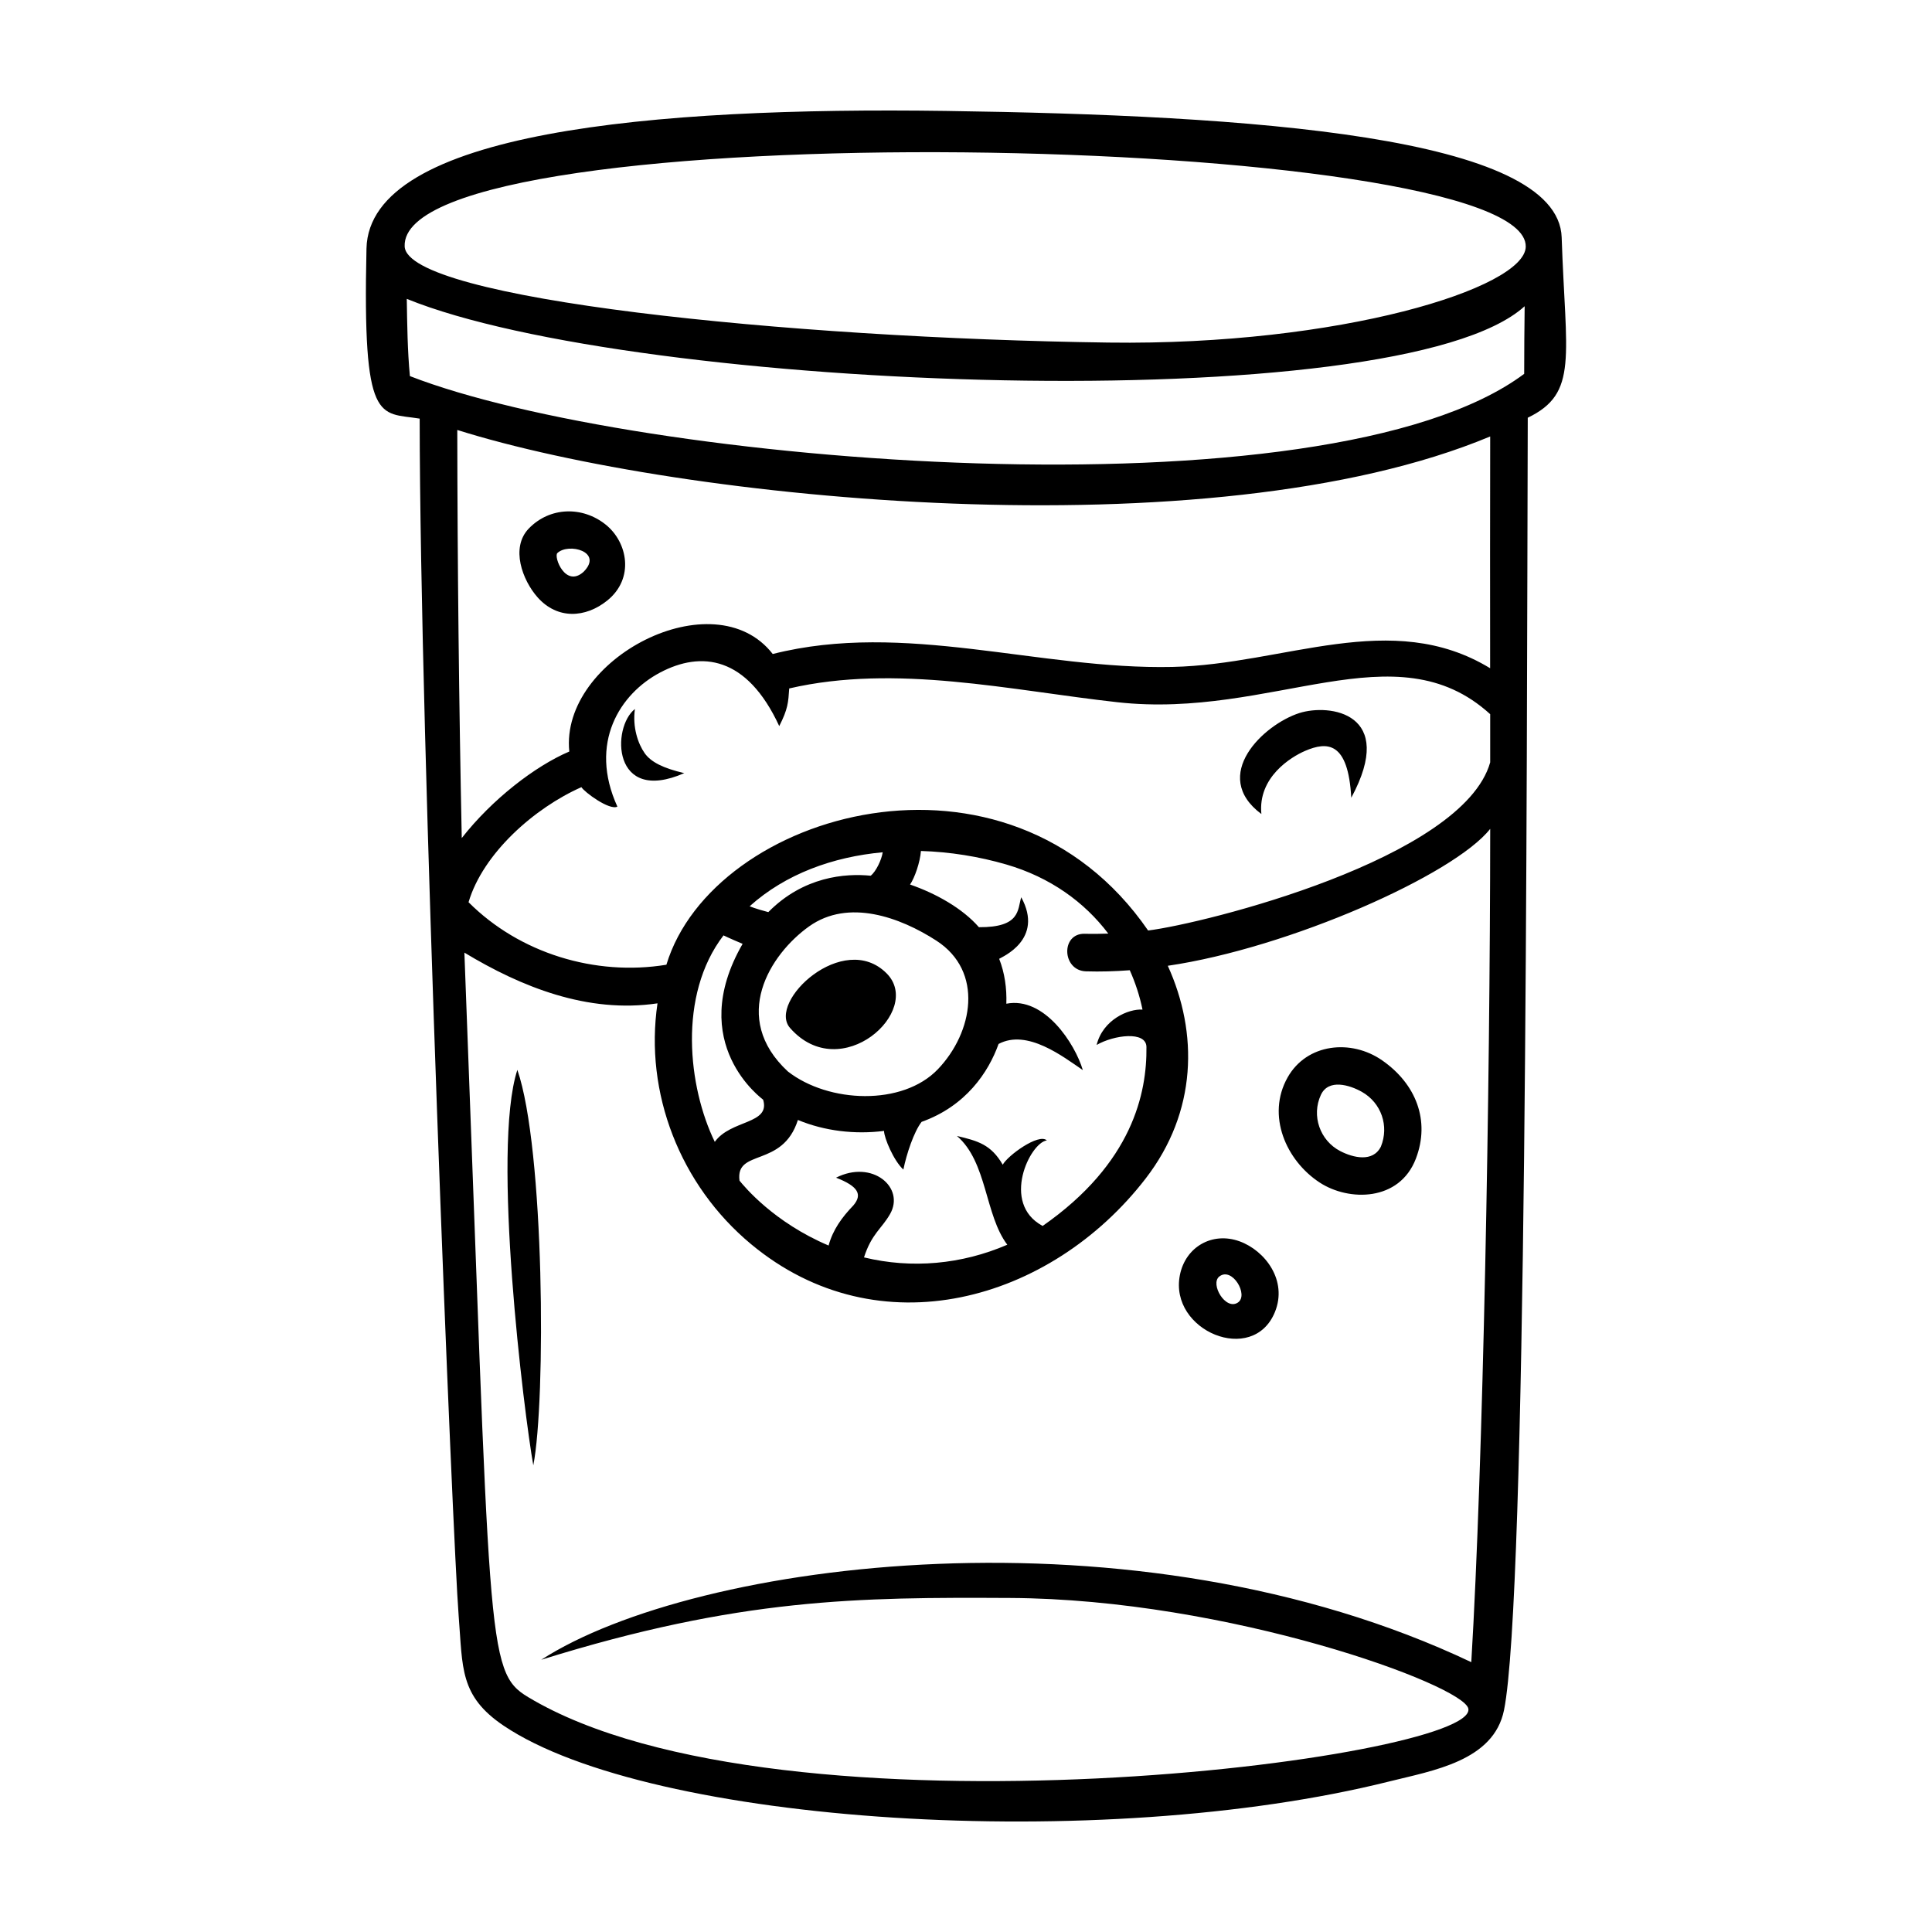<?xml version="1.0" encoding="UTF-8"?>
<!-- Uploaded to: ICON Repo, www.iconrepo.com, Generator: ICON Repo Mixer Tools -->
<svg fill="#000000" width="800px" height="800px" version="1.1" viewBox="144 144 512 512" xmlns="http://www.w3.org/2000/svg">
 <path d="m557.86 206.91c-0.887-26.875-82.465-32.379-163.21-33.512-77.473-1.09-152.82 5.481-153.53 36.477-1.066 47.066 3.375 43.328 14.098 45.062 0.059 86.141 8.77 297.66 10.332 317.29 1.094 13.785 0.203 21.199 11.93 29.102 38.832 26.164 158.37 33.871 234.7 14.773 11.559-2.891 27.668-5.422 30.398-18.898 6.082-30.031 6-245.91 6.293-342.5 13.492-6.504 10.039-15.992 8.988-47.789zm-23.953 377.58c-89.008-42.23-205.64-27.008-246.47-0.637 52.645-16.418 84.145-16.582 124.29-16.375 57.914 0.297 120.16 23.07 121.4 29.336 2.625 13.219-182.3 37.125-249.16-3.059-11.352-6.82-9.879-13.602-16.898-197.3 15.004 9.055 32.641 16.191 51.176 13.441-3.512 23.719 5.984 48.176 24.793 63.816 33.82 28.133 79.41 15.211 104.57-17.387 13.668-17.707 13.965-38.582 5.871-56.383 32.152-4.719 75.91-24.141 85.441-36.289-0.035 69.242-1.855 168.12-5.012 220.84zm-187.67-149.06c1.996 6.57-8.586 5.25-12.812 11.176-7.031-14.426-9.875-38.824 2.312-54.719 1.289 0.637 4.676 2.086 5.062 2.238-15.277 26.52 5.402 41.199 5.438 41.305zm85.555-34.016c3.863 0.121 7.738 0 11.609-0.293 1.496 3.352 2.637 6.84 3.375 10.43-3.719-0.242-10.5 2.664-12.16 9.371 4.566-2.641 13.156-3.773 13.203 0.539 0.141 12.148-3.664 30.812-27.52 47.434-0.031-0.016-0.051-0.039-0.074-0.055-11.02-5.992-3.281-22 1.195-22.625-2.156-1.984-10.418 4.055-11.684 6.445-3.109-5.344-6.539-6.297-12.141-7.621 8.055 6.922 7.367 20.922 13.348 28.824-12.113 5.231-25.312 6.418-37.977 3.359 2.023-6.281 4.648-7.547 6.898-11.473 4.035-7.031-4.664-14.52-14.305-9.652 5.906 2.289 7.047 4.469 4.586 7.356-2.977 3.09-5.43 6.422-6.559 10.625-14.52-6.152-22.309-15.602-23.609-17.195-1.145-8.578 11.406-3.269 15.473-16.082 7.094 2.941 15.105 3.879 22.828 2.902 0 1.805 2.555 7.91 5.125 10.246 0.816-4.07 2.785-10.016 4.828-12.645 11.73-4.18 17.738-13.168 20.398-20.645 7.602-4.066 17.141 3.402 22.332 6.926-2.055-6.957-10.168-19.566-20.273-17.594 0.141-4.09-0.434-8.152-1.898-11.898 0.676-0.484 11.984-5.094 5.844-16.32-1.012 3.344-0.18 8.012-11.215 7.941-4.367-5.012-11.387-8.934-18.246-11.309 1.23-1.789 2.66-5.898 2.883-8.891 7.684 0.23 15.375 1.473 22.633 3.582 11.617 3.379 20.723 9.977 27.016 18.312-2.07 0.066-4.137 0.109-6.195 0.047-6.457-0.195-6.102 9.754 0.281 9.957zm-39.652-8.137c12.645 8.16 9.73 24.32 0.422 34.066-9.355 9.801-28.98 9.012-39.766 0.609-15.387-14.258-4.715-31.09 5.621-38.449 10.438-7.43 24.141-2.414 33.723 3.773zm-17.395-17.203c-6.723-0.672-17.801 0.191-27.137 9.648-0.371-0.074-3.797-1.043-4.949-1.551 9.551-8.586 22.078-13.098 35.266-14.309-0.293 1.992-1.773 5.102-3.18 6.211zm73.516 14.52c-37.293-54.156-115.37-31.547-127.66 9.07-18.871 3.09-38.926-3.039-52.43-16.566 3.824-12.965 17.488-25.004 29.91-30.492 0.766 1.301 7.441 6.238 9.531 5.16-7.688-16.863 0.68-29.93 11.359-35.555 10.832-5.707 22.93-4.414 31.535 14.211 2.312-4.535 2.394-6.254 2.644-9.977 28.336-6.555 58.582 0.5 86.984 3.652 41.141 4.574 73.703-19.688 98.781 3.168 0.004 4.254 0 8.508 0 12.766-7.25 25.633-75.82 42.723-90.66 44.562zm90.648-69.5c-26.203-15.965-54.488-0.996-84.176-0.352-35.383 0.77-70.91-12.289-105.95-3.426-15.512-19.961-56.426 1.238-53.914 25.844-9.09 3.879-20.477 12.676-28.5 22.934-0.742-36.047-1.137-72.102-1.184-108.15 59.285 18.668 199.49 32.77 273.73 1.719-0.043 20.457-0.035 40.938-0.016 61.43zm9.008-78.016c-52.609 39.266-235.75 23.781-295.29 0.59-0.641-6.766-0.715-13.621-0.828-20.465 60.371 24.574 262.87 32.32 296.25 1.949-0.082 5.535-0.117 12.395-0.125 17.926zm0.422-33.699c-0.211 11.027-49.434 26.238-110.55 25.406-85.039-1.152-185.99-11.582-186.55-25.492-1.445-36.039 297.68-30.43 297.1 0.086zm-169.37 192.58c9.809 9.871-12.133 29.809-25.598 14.465-6.094-6.938 14.145-25.98 25.598-14.465zm93.535 71.008c-7.231-2.625-14.344 1.461-15.824 8.949-2.91 14.758 19.375 24.066 25.191 9.773 3.398-8.359-2.606-16.262-9.367-18.723zm-0.457 16.223c-3.266 2.176-7.418-4.926-4.926-6.898 3.402-2.688 7.887 4.926 4.926 6.898zm13.18-59.66c-5.68 10.07-0.402 22.043 8.508 27.859 7.723 5.043 21.141 5.047 25.488-6.344 3.844-10.066 0.031-19.805-8.934-26.035-8.215-5.719-19.969-4.519-25.062 4.519zm24.723 18.328c-2.098 4.219-7.34 2.973-10.781 1.188-5.379-2.797-7.68-9.371-5.125-14.887 2.019-4.359 7.664-2.609 10.844-0.816 5.176 2.914 7.281 9.062 5.062 14.516zm-7.852-92.445c-0.812-14.93-6.352-14.953-12.238-12.418-3.723 1.602-12.555 6.988-11.582 16.73-13.699-10.219 0.598-23.738 10.062-26.758 7.977-2.539 25.91-0.07 13.758 22.445zm-197.58-72.383c-6.176-4.949-14.82-4.715-20.375 1.023-4.934 5.098-1.676 13.754 2.332 18.258 5.262 5.914 12.699 5.457 18.438 0.848 7.289-5.859 5.422-15.461-0.395-20.129zm-5.859 12.5c-4.812 4.359-7.977-3.977-6.957-4.957 2.922-2.816 12.254-0.379 6.957 4.957zm26.672 53.359c-19.195 8.398-19.27-12.184-13.074-16.992-0.68 4.812 0.82 9.191 2.586 11.703 1.656 2.356 4.93 3.988 10.488 5.289zm-44.227 78.637c7.195 20.727 7.594 87.629 4.227 104.8-2.434-13.562-11.145-83.629-4.227-104.8z"/>
</svg>